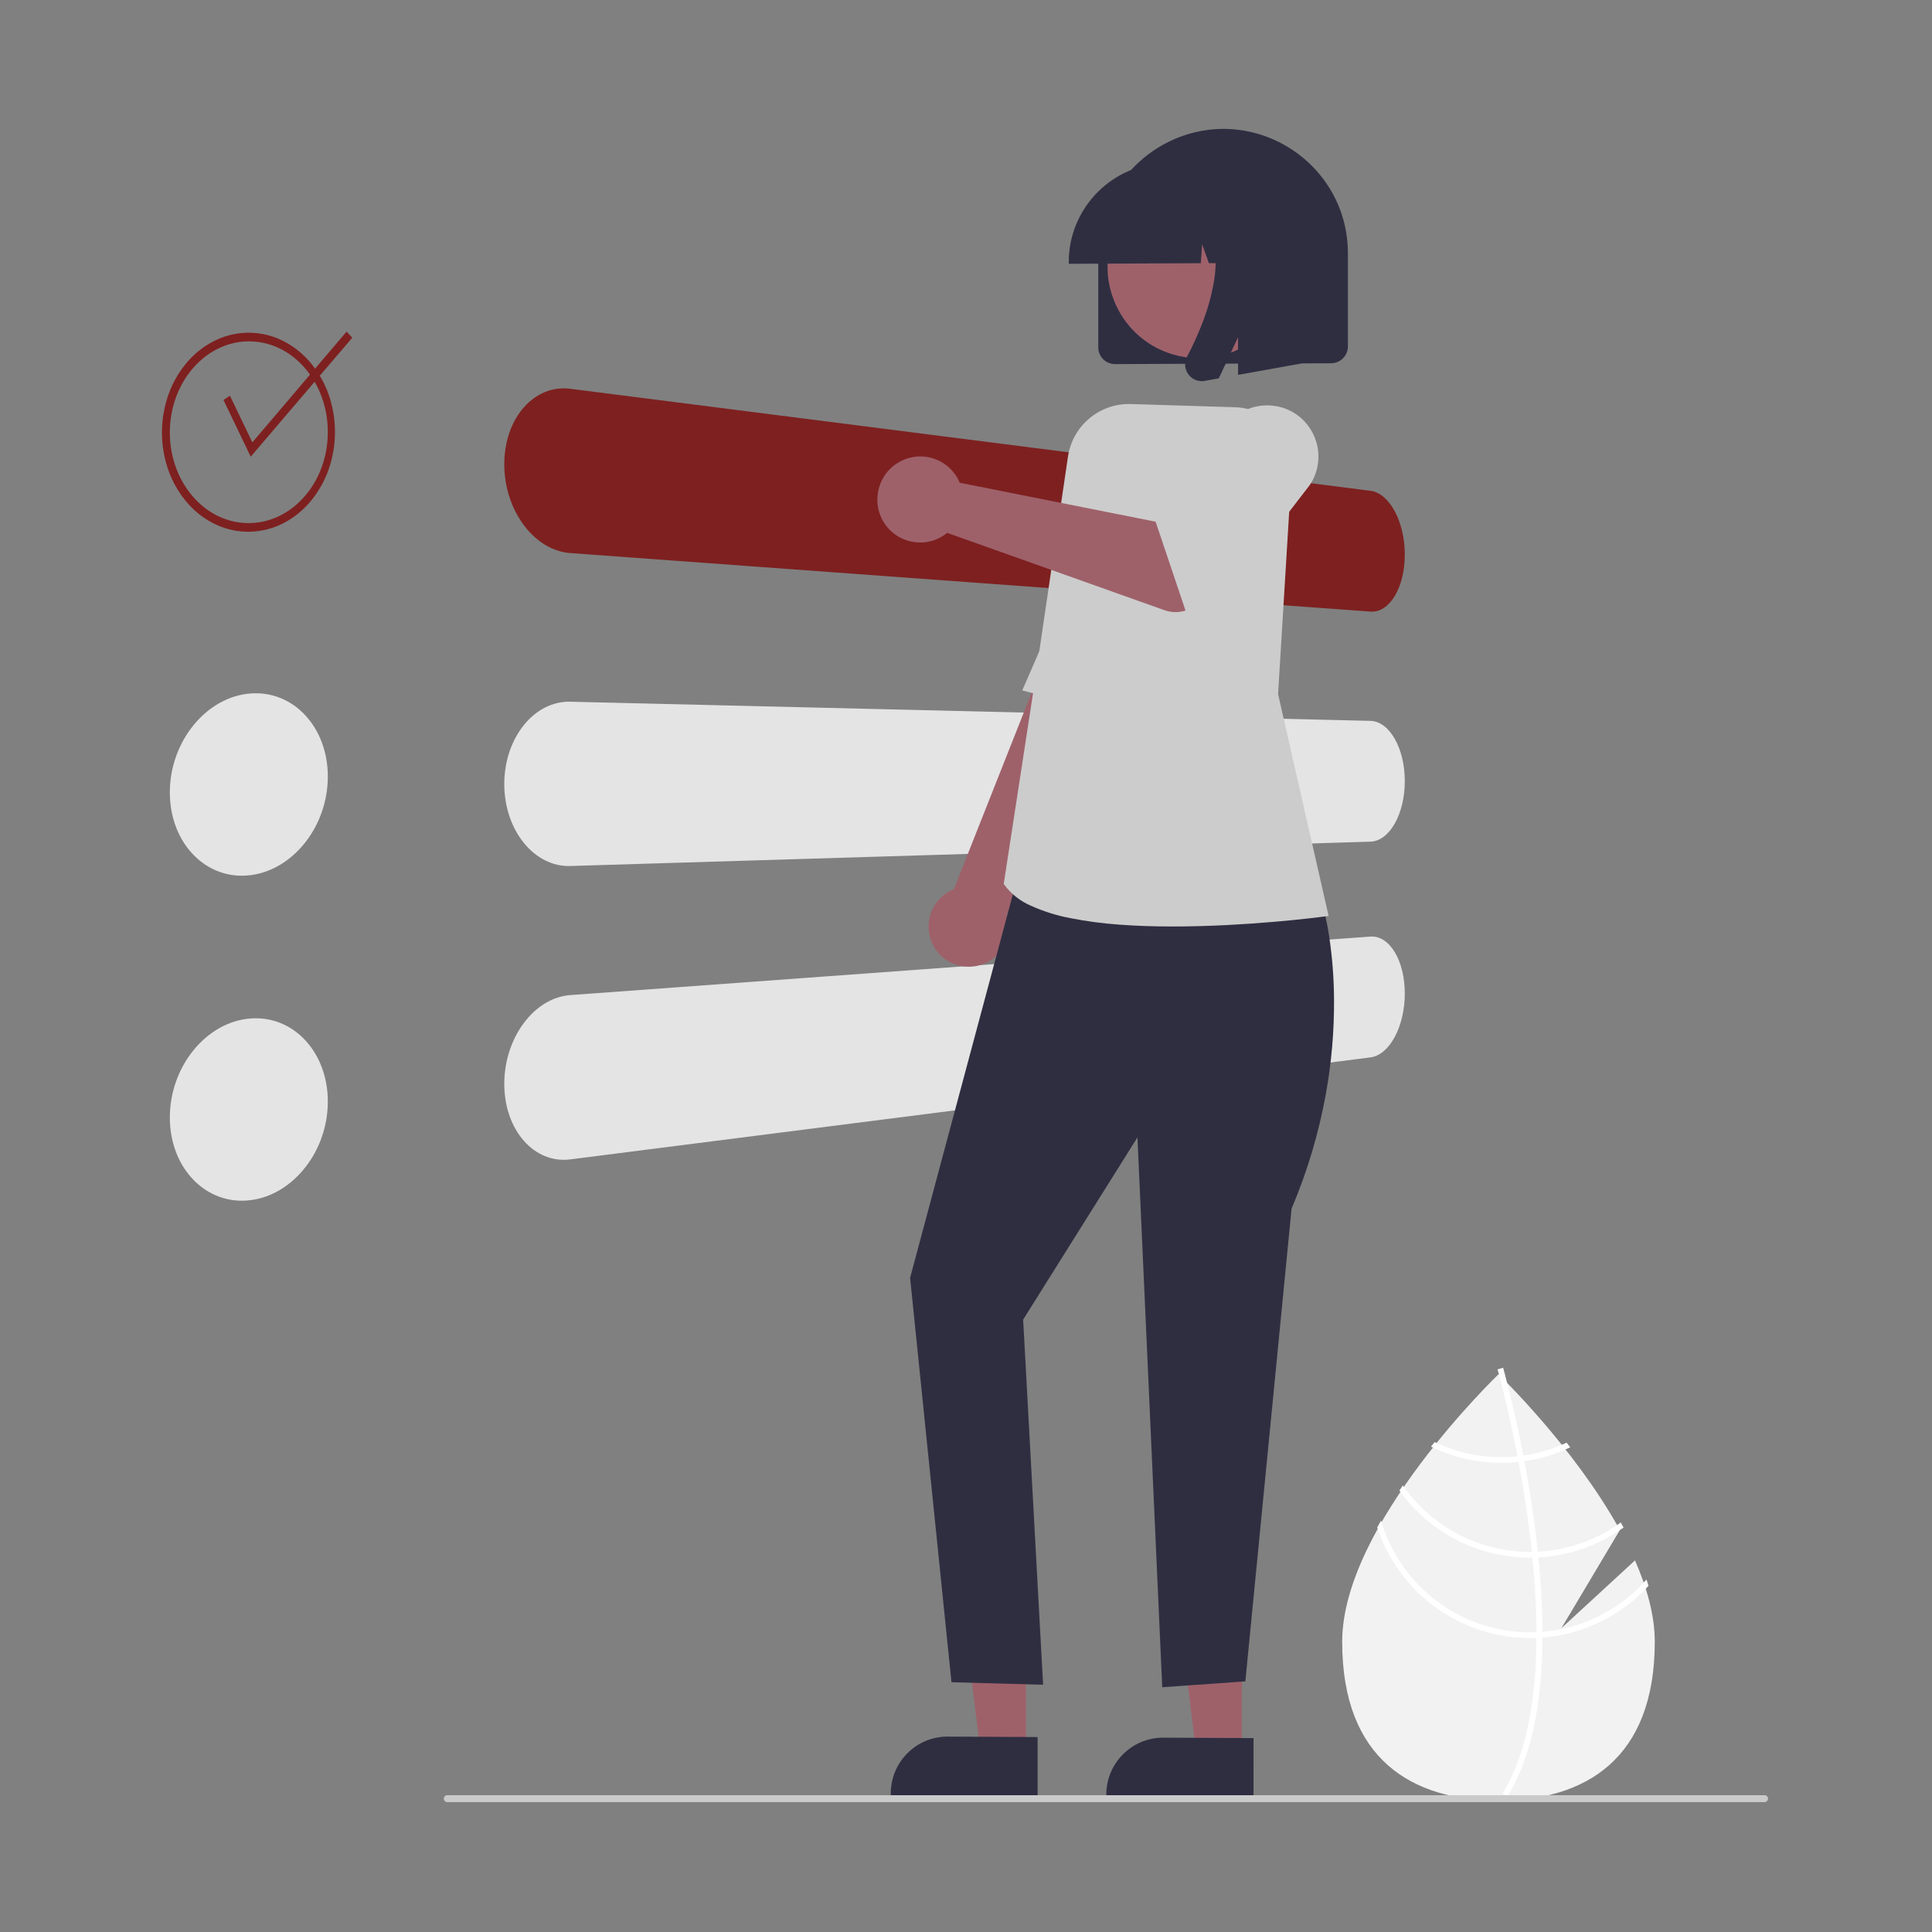<?xml version="1.0" encoding="utf-8"?>
<svg viewBox="0 0 300 300" width="300" height="300" xmlns="http://www.w3.org/2000/svg">
  <rect x="0" y="0" width="300" height="300" fill="#808080" stroke="none"/>
  <g style="" transform="matrix(0.446, 0, 0, 0.446, -71.548, 41.134)">
    <path d="M 729.657 451.043 L 704.044 474.623 L 724.399 440.468 C 708.362 411.386 682.134 386.252 682.134 386.252 C 682.134 386.252 627.719 438.386 627.719 479.366 C 627.719 520.347 652.081 534.656 682.134 534.656 C 712.186 534.656 736.548 520.347 736.548 479.366 C 736.548 470.245 733.848 460.571 729.657 451.043 Z" fill="#f2f2f2"/>
    <path d="M 697.457 475.899 L 697.457 477.919 C 697.337 501.399 693.377 519.719 685.607 532.619 C 685.497 532.809 685.377 532.989 685.267 533.179 L 684.397 532.649 L 683.567 532.129 C 692.187 518.199 695.237 498.509 695.347 478.029 C 695.357 477.369 695.367 476.699 695.357 476.029 C 695.327 467.359 694.797 458.589 693.947 450.069 C 693.887 449.409 693.817 448.739 693.747 448.069 C 692.567 436.829 690.867 426.089 689.127 416.759 C 689.007 416.099 688.877 415.439 688.747 414.789 C 685.737 399.009 682.667 387.579 681.967 385.049 C 681.887 384.739 681.837 384.569 681.827 384.529 L 682.777 384.259 L 682.787 384.249 L 683.747 383.979 C 683.757 384.019 683.927 384.589 684.207 385.649 C 685.277 389.609 688.057 400.359 690.787 414.539 C 690.907 415.179 691.037 415.839 691.157 416.499 C 692.577 424.069 693.967 432.529 695.067 441.409 C 695.347 443.639 695.597 445.839 695.817 448.009 C 695.897 448.679 695.967 449.349 696.027 450.009 C 696.947 459.219 697.423 467.849 697.457 475.899 Z" fill="#fff"/>
    <path d="M 690.787 414.539 C 690.117 414.629 689.437 414.719 688.747 414.789 C 686.873 414.982 684.99 415.079 683.107 415.079 C 675.079 415.09 667.151 413.299 659.907 409.839 C 659.487 410.369 659.067 410.899 658.637 411.439 C 666.257 415.159 674.627 417.088 683.107 417.079 C 685.118 417.079 687.127 416.972 689.127 416.759 C 689.807 416.689 690.487 416.599 691.157 416.499 C 696.687 415.706 702.065 414.078 707.107 411.669 C 706.677 411.119 706.257 410.579 705.847 410.049 C 701.075 412.279 696 413.792 690.787 414.539 Z" fill="#fff"/>
    <path d="M 695.817 448.009 C 695.127 448.049 694.437 448.069 693.747 448.069 C 693.537 448.079 693.317 448.079 693.107 448.079 C 675.451 448.079 658.913 439.44 648.827 424.949 C 648.427 425.539 648.027 426.129 647.637 426.729 C 658.145 441.386 675.073 450.079 693.107 450.079 C 693.387 450.079 693.667 450.079 693.947 450.069 C 694.647 450.059 695.337 450.039 696.027 450.009 C 706.704 449.462 716.997 445.852 725.677 439.609 C 725.357 439.019 725.037 438.429 724.707 437.839 C 716.272 443.968 706.231 447.503 695.817 448.009 Z" fill="#fff"/>
    <path d="M 697.457 475.899 C 696.757 475.959 696.057 475.999 695.357 476.029 C 694.607 476.059 693.857 476.079 693.107 476.079 C 669.099 476.052 647.981 460.204 641.247 437.159 C 640.797 437.969 640.347 438.769 639.917 439.579 C 647.494 462.537 668.931 478.054 693.107 478.079 C 693.857 478.079 694.607 478.069 695.347 478.029 C 696.057 478.009 696.757 477.969 697.457 477.919 C 711.596 476.813 724.786 470.375 734.357 459.909 C 734.147 459.169 733.907 458.439 733.667 457.699 C 724.423 468.244 711.434 474.772 697.457 475.899 Z" fill="#fff"/>
    <path id="f3dd3be3-e3f2-4729-8854-c6cb5bd65852-352" data-name="Rectangle 1 - Outline" d="M 637.55 78.645 L 358.962 43.127 C 358.211 43.03 357.455 42.981 356.699 42.98 C 355.953 42.979 355.208 43.026 354.468 43.121 C 353.73 43.216 352.998 43.359 352.278 43.549 C 351.55 43.744 350.835 43.985 350.138 44.271 C 349.455 44.552 348.79 44.873 348.146 45.234 C 347.493 45.598 346.863 46 346.257 46.438 C 345.638 46.888 345.045 47.372 344.48 47.889 C 343.898 48.42 343.344 48.983 342.822 49.574 C 342.286 50.183 341.781 50.818 341.31 51.478 C 340.834 52.147 340.387 52.842 339.97 53.564 C 339.553 54.289 339.166 55.043 338.808 55.825 C 338.451 56.607 338.125 57.416 337.831 58.252 C 337.526 59.115 337.259 59.998 337.029 60.9 C 336.8 61.802 336.608 62.72 336.454 63.653 C 336.303 64.586 336.187 65.533 336.107 66.496 C 336.027 67.459 335.987 68.434 335.987 69.42 C 335.99 70.406 336.03 71.388 336.107 72.367 C 336.184 73.346 336.3 74.317 336.454 75.28 C 336.61 76.247 336.802 77.204 337.032 78.152 C 337.261 79.1 337.528 80.037 337.833 80.963 C 338.128 81.858 338.454 82.732 338.811 83.586 C 339.168 84.441 339.555 85.272 339.972 86.08 C 340.39 86.888 340.836 87.673 341.312 88.435 C 341.787 89.199 342.291 89.935 342.824 90.642 C 343.357 91.349 343.91 92.024 344.483 92.666 C 345.056 93.304 345.648 93.906 346.26 94.471 C 346.871 95.037 347.501 95.566 348.148 96.057 C 348.789 96.543 349.454 96.996 350.141 97.415 C 350.832 97.837 351.547 98.22 352.281 98.562 C 352.993 98.894 353.724 99.184 354.47 99.43 C 355.201 99.671 355.946 99.868 356.701 100.018 C 357.448 100.167 358.204 100.27 358.964 100.325 L 637.552 120.704 C 638.363 120.762 639.177 120.681 639.96 120.463 C 640.358 120.352 640.747 120.209 641.121 120.034 C 641.513 119.852 641.89 119.641 642.249 119.402 C 642.614 119.16 642.962 118.895 643.292 118.608 C 643.638 118.306 643.966 117.985 644.274 117.645 C 644.6 117.286 644.906 116.909 645.193 116.518 C 645.489 116.115 645.773 115.686 646.046 115.23 C 646.319 114.774 646.577 114.299 646.82 113.804 C 647.063 113.308 647.291 112.794 647.502 112.26 C 647.715 111.728 647.912 111.176 648.092 110.606 C 648.273 110.037 648.437 109.45 648.586 108.847 C 648.742 108.222 648.877 107.587 648.99 106.94 C 649.103 106.293 649.2 105.637 649.28 104.97 C 649.358 104.304 649.416 103.63 649.455 102.946 C 649.493 102.262 649.513 101.571 649.513 100.872 C 649.51 100.174 649.491 99.479 649.455 98.787 C 649.419 98.095 649.361 97.409 649.28 96.727 C 649.203 96.046 649.106 95.37 648.99 94.7 C 648.875 94.03 648.74 93.367 648.586 92.712 C 648.437 92.078 648.273 91.458 648.092 90.853 C 647.913 90.256 647.717 89.668 647.502 89.088 C 647.288 88.509 647.061 87.947 646.82 87.403 C 646.578 86.86 646.32 86.332 646.046 85.821 C 645.772 85.31 645.488 84.824 645.193 84.362 C 644.897 83.901 644.591 83.463 644.274 83.05 C 643.957 82.637 643.63 82.25 643.292 81.89 C 642.963 81.537 642.615 81.202 642.249 80.886 C 641.892 80.576 641.515 80.29 641.121 80.028 C 640.75 79.78 640.362 79.559 639.96 79.366 C 639.575 79.181 639.177 79.026 638.768 78.903 C 638.37 78.784 637.962 78.697 637.55 78.644" fill="#7e2020"/>
    <path id="f1003c66-3f14-4be1-907c-7cdab0d8529f-353" data-name="Rectangle 3 - Outline" d="M 637.55 158.75 L 358.962 152.078 C 357.45 152.041 355.94 152.195 354.468 152.537 C 353.725 152.71 352.994 152.929 352.278 153.193 C 351.547 153.462 350.832 153.776 350.138 154.132 C 349.453 154.483 348.788 154.872 348.146 155.297 C 347.492 155.73 346.861 156.198 346.257 156.699 C 345.637 157.213 345.044 157.759 344.48 158.334 C 343.907 158.918 343.354 159.539 342.822 160.197 C 342.29 160.857 341.786 161.544 341.31 162.259 C 340.834 162.974 340.387 163.716 339.97 164.484 C 339.553 165.252 339.165 166.045 338.808 166.865 C 338.451 167.684 338.125 168.527 337.831 169.393 C 337.526 170.289 337.259 171.2 337.029 172.125 C 336.8 173.05 336.608 173.988 336.454 174.937 C 336.303 175.886 336.187 176.847 336.107 177.818 C 336.027 178.789 335.987 179.767 335.987 180.754 C 335.99 181.74 336.03 182.718 336.107 183.688 C 336.184 184.659 336.3 185.618 336.454 186.567 C 336.61 187.51 336.802 188.444 337.032 189.368 C 337.261 190.291 337.528 191.201 337.833 192.095 C 338.128 192.964 338.454 193.806 338.811 194.623 C 339.168 195.44 339.555 196.231 339.972 196.997 C 340.39 197.763 340.836 198.501 341.312 199.213 C 341.787 199.923 342.291 200.605 342.824 201.26 C 343.357 201.914 343.91 202.532 344.483 203.112 C 345.047 203.684 345.64 204.226 346.26 204.736 C 346.864 205.233 347.494 205.697 348.148 206.126 C 348.79 206.547 349.455 206.932 350.14 207.278 C 350.835 207.63 351.549 207.939 352.281 208.204 C 352.996 208.463 353.728 208.678 354.47 208.846 C 355.205 209.013 355.95 209.134 356.701 209.207 C 357.453 209.279 358.209 209.303 358.964 209.28 L 637.55 200.805 C 637.959 200.792 638.367 200.745 638.768 200.664 C 639.174 200.581 639.573 200.466 639.96 200.318 C 640.36 200.165 640.749 199.982 641.121 199.769 C 641.514 199.546 641.891 199.296 642.249 199.021 C 642.614 198.74 642.962 198.439 643.292 198.118 C 643.638 197.781 643.966 197.425 644.274 197.054 C 644.59 196.675 644.896 196.268 645.192 195.832 C 645.489 195.396 645.773 194.937 646.046 194.456 C 646.319 193.971 646.577 193.469 646.82 192.949 C 647.063 192.429 647.291 191.891 647.502 191.336 C 647.715 190.772 647.912 190.197 648.092 189.613 C 648.273 189.029 648.437 188.427 648.586 187.808 C 648.742 187.174 648.877 186.527 648.99 185.868 C 649.103 185.21 649.2 184.543 649.28 183.869 C 649.358 183.192 649.416 182.51 649.455 181.823 C 649.493 181.135 649.513 180.442 649.513 179.743 C 649.51 179.05 649.491 178.358 649.455 177.667 C 649.419 176.976 649.361 176.294 649.28 175.621 C 649.203 174.945 649.106 174.28 648.99 173.624 C 648.875 172.968 648.74 172.319 648.586 171.677 C 648.437 171.058 648.272 170.454 648.091 169.867 C 647.911 169.28 647.714 168.709 647.502 168.155 C 647.291 167.602 647.064 167.065 646.821 166.546 C 646.578 166.027 646.32 165.526 646.047 165.045 C 645.773 164.562 645.489 164.105 645.194 163.673 C 644.898 163.24 644.592 162.834 644.275 162.456 C 643.967 162.086 643.639 161.732 643.293 161.397 C 642.964 161.078 642.615 160.779 642.251 160.502 C 641.892 160.229 641.515 159.981 641.123 159.76 C 640.749 159.551 640.361 159.371 639.96 159.221 C 639.572 159.076 639.174 158.963 638.768 158.883 C 638.366 158.804 637.959 158.76 637.55 158.75" fill="#e4e4e4"/>
    <path id="e5b3fa8a-e15d-46b1-859f-01f7147e98c8-354" data-name="Rectangle 4 - Outline" d="M 637.55 233.849 L 358.962 254.223 C 358.202 254.279 357.446 254.381 356.699 254.53 C 355.944 254.681 355.199 254.878 354.468 255.119 C 353.722 255.365 352.991 255.655 352.278 255.987 C 351.544 256.329 350.83 256.712 350.138 257.134 C 349.451 257.552 348.786 258.006 348.146 258.492 C 347.497 258.987 346.868 259.515 346.257 260.077 C 345.647 260.641 345.054 261.243 344.48 261.883 C 343.907 262.522 343.354 263.197 342.822 263.906 C 342.29 264.618 341.786 265.355 341.31 266.116 C 340.834 266.878 340.387 267.663 339.97 268.471 C 339.553 269.28 339.166 270.111 338.808 270.965 C 338.451 271.819 338.125 272.693 337.831 273.588 C 337.526 274.513 337.259 275.449 337.029 276.399 C 336.8 277.348 336.608 278.304 336.454 279.267 C 336.303 280.232 336.187 281.203 336.107 282.182 C 336.027 283.16 335.987 284.142 335.987 285.128 C 335.99 286.115 336.03 287.089 336.107 288.052 C 336.184 289.015 336.3 289.963 336.454 290.897 C 336.61 291.832 336.802 292.751 337.032 293.651 C 337.261 294.551 337.528 295.434 337.833 296.299 C 338.128 297.135 338.454 297.944 338.811 298.726 C 339.168 299.508 339.555 300.262 339.972 300.987 C 340.39 301.711 340.836 302.407 341.312 303.073 C 341.783 303.733 342.288 304.368 342.824 304.977 C 343.347 305.568 343.9 306.131 344.483 306.662 C 345.047 307.179 345.64 307.663 346.26 308.113 C 346.865 308.551 347.496 308.953 348.148 309.317 C 348.792 309.678 349.458 309.999 350.141 310.28 C 350.838 310.566 351.553 310.807 352.281 311.002 C 353.001 311.192 353.732 311.335 354.47 311.43 C 355.21 311.525 355.955 311.572 356.701 311.571 C 357.458 311.57 358.213 311.521 358.964 311.424 L 637.55 275.915 C 637.962 275.862 638.37 275.776 638.768 275.656 C 639.177 275.533 639.575 275.378 639.96 275.194 C 640.362 275.001 640.75 274.779 641.121 274.532 C 641.515 274.27 641.892 273.983 642.249 273.674 C 642.615 273.358 642.963 273.023 643.292 272.67 C 643.626 272.308 643.953 271.922 644.274 271.509 C 644.59 271.097 644.896 270.659 645.193 270.197 C 645.489 269.735 645.773 269.249 646.046 268.738 C 646.319 268.231 646.577 267.704 646.82 267.156 C 647.063 266.609 647.291 266.047 647.502 265.471 C 647.715 264.893 647.912 264.301 648.092 263.696 C 648.273 263.091 648.437 262.471 648.586 261.837 C 648.742 261.181 648.877 260.517 648.99 259.847 C 649.103 259.177 649.2 258.501 649.28 257.82 C 649.358 257.139 649.416 256.452 649.455 255.761 C 649.493 255.069 649.513 254.373 649.513 253.674 C 649.51 252.979 649.49 252.29 649.454 251.606 C 649.418 250.923 649.359 250.248 649.279 249.582 C 649.202 248.913 649.106 248.256 648.99 247.609 C 648.875 246.962 648.74 246.326 648.586 245.702 C 648.437 245.098 648.273 244.511 648.092 243.942 C 647.914 243.373 647.718 242.822 647.504 242.288 C 647.289 241.754 647.062 241.24 646.821 240.745 C 646.576 240.254 646.317 239.78 646.044 239.322 C 645.77 238.865 645.485 238.435 645.19 238.034 C 644.904 237.643 644.597 237.267 644.272 236.907 C 643.963 236.567 643.635 236.246 643.289 235.944 C 642.96 235.657 642.611 235.392 642.247 235.15 C 641.887 234.911 641.51 234.7 641.119 234.518 C 640.744 234.344 640.356 234.2 639.957 234.089 C 639.175 233.871 638.36 233.79 637.55 233.849" fill="#e4e4e4"/>
    <path id="bafb1f3d-b2ca-45c8-ab7e-ed03dda6d8fc-355" data-name="Path 5" d="M 485.704 237.582 C 491.248 246.799 504.69 246.558 509.9 237.148 C 511.762 233.786 512.156 229.805 510.991 226.143 L 564.984 115.217 L 539.139 99.55 L 492.51 217.375 C 492.331 217.444 492.156 217.517 491.983 217.593 C 491.81 217.669 491.638 217.748 491.467 217.83 C 491.295 217.913 491.125 218 490.956 218.091 C 490.787 218.183 490.619 218.278 490.453 218.379 C 483.84 222.371 481.713 230.966 485.703 237.58 L 485.704 237.582 Z" fill="#9e616a"/>
    <path id="a23fb8c4-4f70-46f7-bb51-5893ecfd1d6a-356" data-name="Path 8" d="M 554.677 157.99 L 516.32 148.159 C 516.32 148.159 517.572 145.328 519.607 140.638 C 521.643 135.948 524.487 129.408 527.686 121.982 C 530.885 114.557 534.434 106.26 537.901 98.059 C 541.368 89.858 544.739 81.755 547.579 74.732 C 550.419 67.709 553.644 63.502 556.887 61.145 C 559.57 59.105 562.95 58.207 566.292 58.645 C 568.889 59.031 571.372 59.976 573.569 61.415 C 574.609 62.062 575.587 62.804 576.49 63.632 L 585.384 79.805 L 554.677 157.99 Z" fill="#ccc"/>
    <path id="bf4ad07a-caea-45f0-95a0-f5e060234fe8-357" data-name="Ellipse 3 - Outline" d="M 247.705 149.206 C 246.776 149.274 245.852 149.395 244.936 149.567 C 244.015 149.739 243.104 149.963 242.208 150.236 C 241.297 150.514 240.403 150.841 239.528 151.216 C 238.633 151.6 237.758 152.029 236.907 152.504 C 236.075 152.972 235.262 153.481 234.467 154.03 C 233.673 154.58 232.901 155.171 232.153 155.802 C 231.405 156.432 230.679 157.104 229.975 157.817 C 229.271 158.531 228.593 159.283 227.941 160.074 C 227.288 160.866 226.67 161.685 226.086 162.534 C 225.501 163.382 224.953 164.256 224.441 165.155 C 223.934 166.057 223.46 166.982 223.019 167.932 C 222.577 168.883 222.176 169.855 221.815 170.849 C 221.438 171.88 221.109 172.922 220.827 173.975 C 220.544 175.028 220.309 176.09 220.12 177.16 C 219.931 178.231 219.789 179.309 219.694 180.394 C 219.599 181.479 219.552 182.568 219.552 183.662 C 219.552 184.756 219.599 185.835 219.694 186.901 C 219.788 187.967 219.931 189.016 220.12 190.049 C 220.309 191.082 220.544 192.096 220.827 193.092 C 221.109 194.088 221.437 195.063 221.811 196.018 C 222.176 196.94 222.577 197.832 223.015 198.694 C 223.448 199.547 223.924 200.378 224.44 201.184 C 224.949 201.974 225.497 202.737 226.085 203.471 C 226.666 204.2 227.286 204.898 227.941 205.562 C 228.585 206.214 229.264 206.832 229.975 207.411 C 230.671 207.978 231.399 208.505 232.154 208.991 C 233.644 209.95 235.239 210.736 236.909 211.331 C 238.62 211.943 240.398 212.347 242.205 212.535 C 243.112 212.629 244.023 212.669 244.934 212.655 C 245.86 212.642 246.784 212.577 247.703 212.459 C 248.629 212.341 249.549 212.172 250.457 211.952 C 251.368 211.732 252.266 211.462 253.147 211.145 C 254.039 210.823 254.913 210.455 255.765 210.041 C 256.634 209.619 257.481 209.154 258.303 208.647 C 259.103 208.148 259.882 207.613 260.641 207.041 C 261.399 206.47 262.134 205.861 262.845 205.214 C 263.556 204.567 264.242 203.885 264.904 203.167 C 265.566 202.45 266.203 201.697 266.813 200.909 C 267.428 200.122 268.007 199.311 268.549 198.476 C 269.092 197.642 269.6 196.785 270.073 195.906 C 270.547 195.028 270.985 194.129 271.388 193.209 C 271.791 192.289 272.158 191.35 272.489 190.392 C 272.833 189.4 273.133 188.4 273.391 187.391 C 273.648 186.382 273.863 185.366 274.036 184.343 C 274.208 183.319 274.337 182.29 274.424 181.256 C 274.51 180.221 274.554 179.182 274.554 178.139 C 274.553 177.096 274.509 176.065 274.424 175.048 C 274.338 174.03 274.208 173.027 274.036 172.039 C 273.864 171.051 273.649 170.079 273.391 169.121 C 273.132 168.162 272.832 167.222 272.489 166.3 C 272.156 165.408 271.789 164.542 271.388 163.704 C 270.981 162.868 270.541 162.056 270.067 161.27 C 269.13 159.716 268.04 158.259 266.813 156.921 C 266.212 156.263 265.576 155.636 264.909 155.044 C 264.252 154.463 263.565 153.918 262.849 153.411 C 262.141 152.908 261.405 152.446 260.645 152.025 C 259.886 151.604 259.104 151.227 258.303 150.893 C 256.648 150.204 254.918 149.713 253.148 149.431 C 252.258 149.289 251.359 149.199 250.458 149.162 C 249.54 149.125 248.62 149.141 247.704 149.208" fill="#e4e4e4"/>
    <path id="b68b3c2d-1cd9-4a2b-b264-66241f72f014-358" data-name="Ellipse 3 - Outline" d="M 247.705 262.358 C 246.776 262.427 245.852 262.547 244.936 262.719 C 244.015 262.892 243.104 263.115 242.208 263.389 C 241.297 263.667 240.403 263.994 239.528 264.368 C 238.633 264.752 237.758 265.182 236.907 265.656 C 236.075 266.124 235.262 266.633 234.467 267.183 C 233.673 267.733 232.901 268.323 232.153 268.955 C 231.405 269.585 230.679 270.256 229.975 270.97 C 229.271 271.683 228.593 272.436 227.941 273.227 C 227.288 274.018 226.67 274.838 226.086 275.686 C 225.501 276.534 224.953 277.408 224.441 278.308 C 223.934 279.209 223.46 280.135 223.019 281.085 C 222.577 282.035 222.176 283.007 221.815 284.002 C 221.438 285.033 221.109 286.075 220.827 287.128 C 220.544 288.181 220.309 289.242 220.12 290.313 C 219.931 291.383 219.789 292.461 219.694 293.546 C 219.599 294.631 219.552 295.72 219.552 296.814 C 219.552 297.908 219.599 298.988 219.694 300.054 C 219.788 301.119 219.931 302.168 220.12 303.201 C 220.309 304.234 220.544 305.248 220.827 306.244 C 221.109 307.24 221.437 308.216 221.811 309.171 C 222.176 310.093 222.577 310.985 223.015 311.847 C 223.448 312.7 223.924 313.531 224.44 314.336 C 224.949 315.126 225.497 315.89 226.085 316.623 C 226.666 317.352 227.286 318.05 227.941 318.714 C 228.585 319.367 229.264 319.984 229.975 320.563 C 230.671 321.13 231.399 321.658 232.154 322.144 C 233.644 323.103 235.239 323.888 236.909 324.484 C 238.62 325.095 240.398 325.499 242.205 325.687 C 243.112 325.781 244.023 325.821 244.934 325.808 C 245.86 325.795 246.784 325.729 247.703 325.612 C 248.629 325.493 249.549 325.324 250.457 325.105 C 251.368 324.884 252.266 324.615 253.147 324.297 C 254.039 323.975 254.913 323.607 255.765 323.193 C 256.634 322.772 257.481 322.306 258.303 321.799 C 259.103 321.3 259.882 320.765 260.641 320.193 C 261.399 319.622 262.134 319.013 262.845 318.366 C 263.556 317.719 264.242 317.037 264.904 316.32 C 265.566 315.602 266.203 314.85 266.813 314.062 C 267.428 313.274 268.007 312.463 268.549 311.629 C 269.092 310.794 269.6 309.938 270.073 309.059 C 270.547 308.18 270.985 307.281 271.388 306.361 C 271.791 305.442 272.158 304.503 272.489 303.544 C 272.833 302.553 273.133 301.552 273.391 300.543 C 273.648 299.535 273.863 298.519 274.036 297.496 C 274.208 296.472 274.337 295.442 274.424 294.408 C 274.51 293.374 274.554 292.335 274.554 291.291 C 274.553 290.248 274.509 289.218 274.424 288.2 C 274.338 287.183 274.208 286.18 274.036 285.191 C 273.864 284.204 273.649 283.231 273.391 282.273 C 273.132 281.315 272.832 280.375 272.489 279.453 C 272.156 278.56 271.789 277.695 271.388 276.856 C 270.981 276.02 270.541 275.209 270.067 274.422 C 269.13 272.868 268.04 271.411 266.813 270.073 C 266.212 269.415 265.576 268.789 264.909 268.196 C 264.252 267.615 263.565 267.07 262.849 266.563 C 262.141 266.061 261.405 265.598 260.645 265.177 C 259.886 264.757 259.104 264.379 258.303 264.046 C 256.648 263.357 254.918 262.866 253.148 262.583 C 252.258 262.441 251.359 262.352 250.458 262.315 C 249.54 262.278 248.62 262.293 247.704 262.361" fill="#e4e4e4"/>
    <path id="a5644fa4-417a-45bc-a470-f5aa82f96b47-359" data-name="Ellipse 2 - Outline" d="M 247.71 26.626 C 246.786 26.603 245.862 26.633 244.941 26.716 C 244.025 26.798 243.113 26.933 242.212 27.12 C 241.306 27.31 240.411 27.551 239.533 27.843 C 238.641 28.138 237.766 28.483 236.912 28.877 C 236.077 29.262 235.262 29.69 234.472 30.161 C 233.674 30.637 232.902 31.153 232.157 31.709 C 231.401 32.274 230.674 32.876 229.979 33.515 C 229.272 34.164 228.592 34.852 227.941 35.579 C 227.288 36.307 226.67 37.067 226.086 37.859 C 225.501 38.651 224.953 39.472 224.441 40.322 C 223.932 41.183 223.456 42.065 223.015 42.969 C 222.574 43.873 222.172 44.806 221.811 45.769 C 221.437 46.762 221.109 47.771 220.827 48.796 C 220.544 49.822 220.309 50.861 220.12 51.913 C 219.931 52.968 219.789 54.032 219.694 55.105 C 219.599 56.178 219.552 57.261 219.552 58.355 C 219.552 59.447 219.599 60.531 219.694 61.605 C 219.788 62.68 219.931 63.743 220.12 64.794 C 220.309 65.845 220.544 66.883 220.827 67.906 C 221.109 68.929 221.437 69.936 221.811 70.927 C 222.176 71.885 222.577 72.815 223.015 73.72 C 223.456 74.621 223.933 75.495 224.445 76.343 C 224.957 77.19 225.505 78.008 226.089 78.795 C 226.673 79.585 227.291 80.341 227.944 81.063 C 228.598 81.785 229.276 82.467 229.979 83.109 C 230.67 83.745 231.394 84.345 232.147 84.908 C 232.891 85.458 233.664 85.97 234.461 86.44 C 235.252 86.906 236.066 87.329 236.901 87.709 C 237.755 88.097 238.63 88.436 239.522 88.726 C 241.277 89.294 243.092 89.657 244.93 89.809 C 246.771 89.962 248.624 89.906 250.452 89.642 C 251.358 89.511 252.257 89.328 253.142 89.095 C 254.03 88.861 254.904 88.578 255.761 88.246 C 256.627 87.91 257.474 87.527 258.298 87.098 C 259.102 86.681 259.884 86.222 260.64 85.725 C 261.402 85.224 262.137 84.685 262.845 84.111 C 263.556 83.533 264.242 82.917 264.904 82.264 C 265.566 81.611 266.203 80.92 266.813 80.191 C 267.428 79.463 268.007 78.707 268.549 77.926 C 269.092 77.144 269.6 76.337 270.073 75.504 C 270.548 74.671 270.986 73.814 271.388 72.934 C 271.789 72.053 272.156 71.152 272.489 70.229 C 272.833 69.271 273.133 68.3 273.391 67.316 C 273.648 66.332 273.863 65.337 274.036 64.331 C 274.208 63.32 274.337 62.302 274.423 61.276 C 274.51 60.249 274.553 59.214 274.553 58.171 C 274.553 57.129 274.509 56.094 274.423 55.068 C 274.338 54.041 274.208 53.026 274.036 52.021 C 273.864 51.016 273.649 50.021 273.391 49.038 C 273.132 48.055 272.832 47.086 272.489 46.13 C 272.156 45.206 271.789 44.305 271.388 43.428 C 270.986 42.55 270.546 41.695 270.067 40.862 C 269.594 40.037 269.086 39.235 268.543 38.455 C 268.001 37.675 267.424 36.924 266.813 36.201 C 266.207 35.48 265.572 34.794 264.909 34.144 C 264.246 33.494 263.56 32.883 262.849 32.311 C 262.143 31.74 261.407 31.205 260.647 30.708 C 259.89 30.215 259.108 29.761 258.304 29.349 C 257.48 28.925 256.632 28.547 255.767 28.217 C 254.91 27.89 254.036 27.612 253.148 27.384 C 252.262 27.156 251.364 26.98 250.458 26.854 C 249.545 26.729 248.625 26.655 247.704 26.633 M 247.704 23.621 C 251.748 23.732 255.713 24.758 259.303 26.623 C 262.87 28.489 266.032 31.043 268.606 34.138 C 271.296 37.364 273.391 41.043 274.793 45.002 C 277.796 53.524 277.796 62.817 274.793 71.339 C 273.389 75.31 271.295 79.001 268.606 82.242 C 266.032 85.353 262.87 87.925 259.302 89.813 C 255.717 91.7 251.752 92.752 247.703 92.891 C 243.629 93.024 239.579 92.217 235.867 90.531 C 232.121 88.815 228.769 86.344 226.022 83.272 C 223.105 80.018 220.822 76.249 219.291 72.156 C 215.974 63.247 215.974 53.443 219.291 44.534 C 220.823 40.429 223.106 36.645 226.022 33.375 C 228.768 30.286 232.119 27.793 235.867 26.051 C 239.576 24.342 243.628 23.509 247.71 23.616 L 247.704 23.621 Z" fill="#7e2020"/>
    <path id="aeea3032-7d6f-43a2-9023-7da5e46a69d9-360" data-name="Path 1" d="M 247.707 66.77 L 238.226 47.016 L 240.477 45.55 L 248.286 61.778 L 281.079 23.234 L 283.064 25.349 L 247.707 66.77 Z" fill="#7e2020"/>
    <g id="b65364ff-7d92-487e-8061-939b37583c0d" data-name="Group 1" transform="matrix(1, 0, 0, 1, 216.803, -47.304)">
      <path id="efb13e16-1633-4e88-9f48-a8cd4f1f0a11-361" data-name="Path 1-2" d="M696.403,662.811l-23.473-.091,7.569,61.335,15.904.079Z" transform="translate(-320.413 -158.75)" fill="#9e616a"/>
      <path id="b5b13dc0-906f-47cb-af24-0252d232cfd5-362" data-name="Path 2" d="M700.458,739.567l-51.253-.271v-.648a20.102,20.102,0,0,1,.383-3.918,19.598,19.598,0,0,1,2.955-7.12,20.124,20.124,0,0,1,5.543-5.516,19.609,19.609,0,0,1,7.135-2.924,20.11,20.11,0,0,1,3.921-.361h0l31.317.154Z" transform="translate(-320.413 -158.75)" fill="#2f2e41"/>
    </g>
    <g id="b7f9c824-5877-4162-b4d5-ccd00fd098dd" data-name="Group 2" transform="matrix(1, 0, 0, 1, 216.803, -47.304)">
      <path id="a1d436e5-b88b-4a37-a10d-47f639496f81-363" data-name="Path 3" d="M621.245,662.519l-23.406-.091,7.545,61.252,15.861.079Z" transform="translate(-320.413 -158.75)" fill="#9e616a"/>
      <path id="aa34d611-dd92-4168-ad92-5f109db8b699-364" data-name="Path 4" d="M625.289,739.168l-51.118-.268V738.252a20.12,20.12,0,0,1,.383-3.912,19.592,19.592,0,0,1,2.947-7.111,20.066,20.066,0,0,1,5.53-5.511,19.539,19.539,0,0,1,7.117-2.917,20.032,20.032,0,0,1,3.911-.361h0l31.231.153Z" transform="translate(-320.413 -158.75)" fill="#2f2e41"/>
    </g>
    <path id="a2716e79-bed1-4374-9a2b-fced6059ca2b-365" data-name="Path 6" d="M 516.641 205.775 L 477.282 352.659 L 491.688 493.457 L 523.587 494.337 L 516.642 367.204 L 556.436 303.759 L 565.067 495.203 L 594.003 493.157 L 610.1 328.554 C 615.567 315.701 619.576 302.276 622.053 288.53 C 623.999 277.74 624.946 266.794 624.88 255.83 C 624.847 248.449 624.28 241.08 623.183 233.781 C 622.791 231.061 622.26 228.363 621.593 225.697 L 609.858 213.8 L 516.641 205.775 Z" fill="#2f2e41"/>
    <path d="M 568.788 230.341 C 562.169 230.341 555.958 230.129 550.327 229.709 C 544.574 229.315 538.851 228.561 533.192 227.454 C 528.374 226.554 523.682 225.077 519.217 223.054 C 515.623 221.502 512.498 219.035 510.153 215.9 L 509.884 215.51 L 520.643 145.497 L 532.244 66.775 C 533.824 55.991 543.24 48.106 554.134 48.442 L 590.467 49.556 C 601.949 49.908 610.867 59.681 610.169 71.147 L 605.399 149.437 L 622.992 226.661 L 621.746 226.835 C 621.245 226.901 619.314 227.156 616.29 227.496 C 612.337 227.941 608.3 228.341 604.292 228.687 C 598.622 229.176 593.074 229.56 587.802 229.829 C 581.115 230.17 574.706 230.335 568.788 230.341 Z" fill="#ccc"/>
    <path id="ad5d6a80-02ce-46d1-bab9-e92b7dd0c553-366" data-name="Path 9" d="M 548.627 34.531 C 548.617 34.531 548.607 34.531 548.598 34.531 C 545.392 34.529 542.795 31.928 542.797 28.723 L 542.797 -3.67 C 542.791 -9.474 543.952 -15.219 546.212 -20.565 C 550.636 -30.997 558.915 -39.319 569.324 -43.797 C 597.88 -56.046 629.663 -35.13 629.712 -4.058 L 629.712 28.384 C 629.713 29.165 629.557 29.938 629.252 30.657 C 628.656 32.06 627.541 33.178 626.139 33.777 C 625.421 34.084 624.647 34.243 623.866 34.245 L 548.622 34.531 L 548.627 34.531 Z" fill="#2f2e41"/>
    <path id="b726e025-86c8-4394-a2c8-021cc2286f1b-367" data-name="Ellipse 1" d="M 605.877 -14.78 C 617.681 6.781 601.719 33.034 577.146 32.477 C 574.372 32.414 571.618 31.99 568.954 31.216 C 560.849 28.886 554.013 23.41 549.971 16.008 C 538.184 -5.562 554.168 -31.803 578.741 -31.226 C 581.493 -31.161 584.225 -30.741 586.868 -29.976 C 594.982 -27.655 601.827 -22.182 605.877 -14.778 L 605.877 -14.78 Z" fill="#9e616a"/>
    <path id="f57fd208-21ef-4a3c-a796-e350b3c4ef74-368" data-name="Path 10" d="M 532.523 -1.034 C 532.519 -5.624 533.437 -10.168 535.224 -14.396 C 538.722 -22.645 545.269 -29.225 553.501 -32.765 C 557.724 -34.574 562.268 -35.516 566.862 -35.533 L 573.346 -35.566 C 573.418 -35.566 573.491 -35.567 573.564 -35.566 C 592.445 -35.555 607.741 -20.24 607.729 -1.359 L 607.729 -0.71 L 594.014 -0.655 L 589.337 -13.72 L 588.402 -0.63 L 581.318 -0.598 L 578.96 -7.19 L 578.487 -0.59 L 532.529 -0.384 L 532.523 -1.034 Z" fill="#2f2e41"/>
    <path id="a4aedf3a-b803-468c-96e6-3db664c8a6b9-369" data-name="Path 11" d="M 477.307 67.11 C 475.196 67.627 473.223 68.594 471.522 69.946 C 470.192 70.997 469.056 72.272 468.162 73.712 C 466.4 76.563 465.624 79.914 465.952 83.249 C 466.118 84.934 466.575 86.578 467.303 88.106 C 471.108 96.185 481.119 99.122 488.684 94.377 C 488.816 94.292 488.946 94.206 489.075 94.119 C 489.204 94.031 489.331 93.942 489.455 93.851 C 489.58 93.76 489.703 93.667 489.824 93.573 C 489.944 93.479 490.064 93.384 490.183 93.287 L 565.866 120.223 C 570.65 121.925 575.982 120.259 578.947 116.138 L 596.89 91.295 L 575.197 76.687 L 563.813 89.619 L 494.551 75.841 C 494.475 75.662 494.397 75.483 494.316 75.305 C 494.235 75.128 494.15 74.951 494.062 74.775 C 493.973 74.599 493.881 74.424 493.786 74.25 C 493.691 74.077 493.59 73.904 493.485 73.733 C 490.094 68.256 483.564 65.583 477.307 67.11 Z" fill="#9e616a"/>
    <path id="f92404ba-5ab9-4b2c-8e33-361dae08dca6-370" data-name="Path 12" d="M 565.034 81.463 C 567.298 78.638 570.464 74.97 573.68 71.331 C 576.896 67.693 580.159 64.086 582.621 61.389 C 585.083 58.691 586.74 56.903 586.74 56.903 C 594.313 45.452 611.443 46.493 617.573 58.777 C 619.314 62.266 619.864 66.229 619.138 70.059 C 618.701 72.389 617.796 74.607 616.479 76.578 C 616.479 76.578 614.009 79.809 610.282 84.632 C 606.555 89.454 601.569 95.874 596.539 102.256 C 591.509 108.639 586.43 114.988 582.514 119.675 C 578.597 124.362 575.841 127.39 575.453 127.131 L 561.793 86.525 C 561.405 86.266 562.77 84.289 565.034 81.463 Z" fill="#ccc"/>
    <path id="ed7e3964-87ca-4ccc-8578-c3f29353ddd2-371" data-name="Path 13" d="M 573.142 33.51 C 572.927 34.557 573.011 35.644 573.383 36.646 C 573.57 37.159 573.827 37.643 574.148 38.084 C 574.423 38.46 574.742 38.803 575.097 39.104 C 576.149 39.993 577.484 40.478 578.862 40.472 C 578.948 40.472 579.034 40.469 579.12 40.465 C 579.206 40.461 579.292 40.455 579.378 40.447 C 579.464 40.44 579.55 40.43 579.636 40.418 C 579.722 40.406 579.808 40.393 579.895 40.377 L 584.763 39.493 L 591.468 25.168 L 591.468 38.289 L 613.6 34.304 L 613.6 -21.375 L 576.497 -21.197 L 577.414 -20.131 C 580.459 -16.557 582.458 -12.212 583.192 -7.574 C 583.912 -2.877 583.822 1.909 582.925 6.576 C 582.053 11.298 580.73 15.926 578.974 20.395 C 577.439 24.354 575.677 28.222 573.697 31.979 C 573.441 32.461 573.255 32.976 573.142 33.51 Z" fill="#2f2e41"/>
    <path d="M 316.146 535.196 L 774.774 535.196 C 775.7 535.196 776.28 534.193 775.816 533.39 C 775.601 533.018 775.204 532.788 774.774 532.788 L 316.146 532.788 C 315.219 532.788 314.64 533.791 315.103 534.594 C 315.318 534.966 315.716 535.196 316.146 535.196 Z" fill="#cacaca"/>
  </g>
</svg>